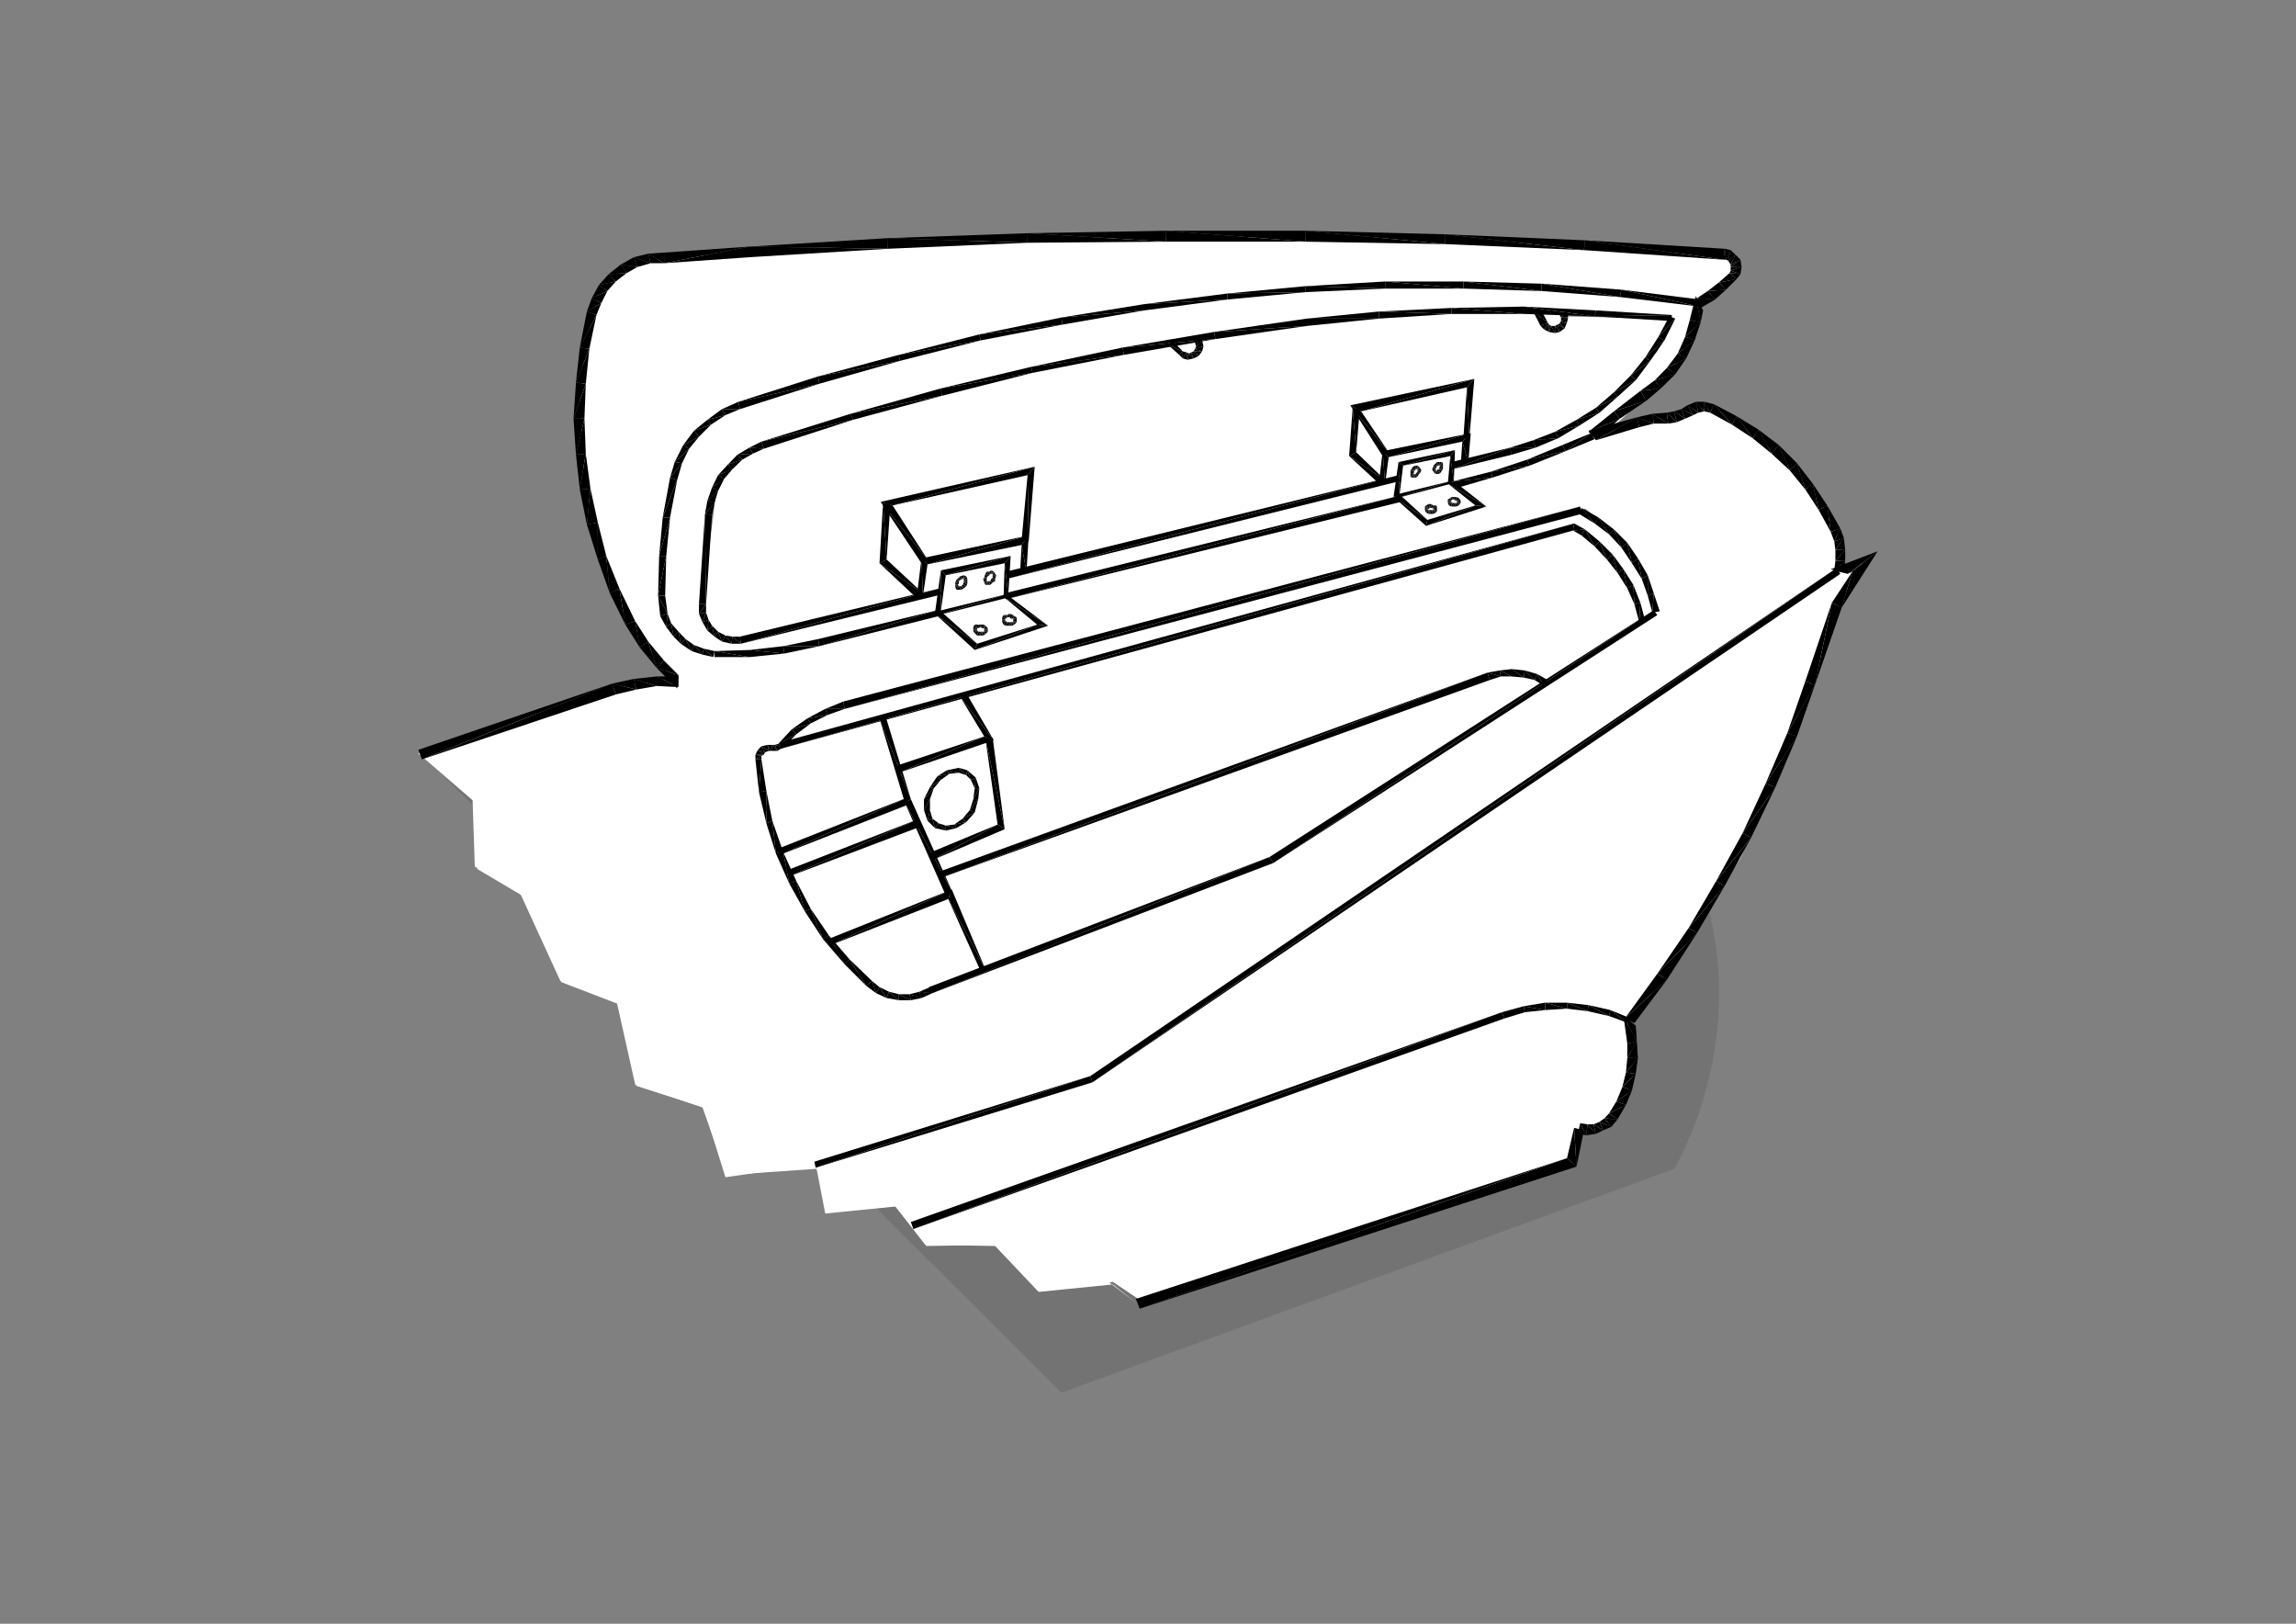 <?xml version="1.0" encoding="UTF-8"?>
<svg xmlns="http://www.w3.org/2000/svg" xmlns:xlink="http://www.w3.org/1999/xlink" version="1.1" id="Ebene_1" x="0px" y="0px" width="841.9px" height="595.3px" viewBox="0 0 841.9 595.3" style="enable-background:new 0 0 841.9 595.3;" xml:space="preserve">
<rect x="0" y="0" width="841.9" height="595.3" fill="#808080" stroke="none"/>
<style type="text/css">
	.st0{opacity:0.1;fill:#010101;enable-background:new    ;}
	.st1{fill:#FFFFFF;}
	.st2{fill-rule:evenodd;clip-rule:evenodd;}
</style>
<g id="tegning">
	<path class="st0" d="M153.4,275.3l235.8,235.3l224.7-82.1c0,0,42.4-69.3-8.8-140c-51.2-70.2-124.9-111.7-124.9-111.7L153.4,275.3z"></path>
	<polygon class="st1" points="636.8,95.6 617.4,93 571.1,89.5 507.9,87.3 442.6,86.8 381.7,87.3 320.7,89.5 265.1,93 238.2,95.2    227.6,100.1 219.2,108 214.3,127.9 212.6,146.4 213.9,174.7 218.7,195.4 228,223.2 240.8,241.8 246.6,248.4 239.9,249.7    223.2,252.8 153.4,276.2 173.3,293.4 174.1,317.7 190.5,327 205.5,359.7 226.2,367.6 232.9,397.6 257.6,406 266.4,430.8    299.5,428.5 303.5,444.4 328.2,442.2 339.3,456.4 364.9,456.8 380.8,473.6 408.1,470 418.7,477.1 577.2,425.9 580.3,414.9    587.8,414 594.5,406.9 598.9,394.1 597.1,374.2 608.1,361.4 621.4,341.1 638.2,314.6 648.8,291.7 656.7,267.8 666.4,245.8    673.5,222.4 684.1,206 674.8,208.2 675.3,199.4 669.5,187 656.7,171.6 643,158.8 629.8,150 622.7,149.5 615.2,151.7 608.1,152.6    580.3,185.7 590.9,194.1 597.1,201.6 601.5,209.6 604.6,216.2 607.7,223.7 465.1,316 336.6,365.9 326.9,365.4 319.4,361.4    308.4,351.7 295.1,333.6 285.8,313.8 279.2,291.2 279.2,276.7 280.1,274.5 285,274.5 291.6,267.8 301.3,262.5 309.7,259.4    580.3,187.5 608.1,153.5 585.6,159.2 577.7,154.8 562.7,163.2 552.5,166.7 532.2,171.6 533.1,165.8 513.2,169.4 512.3,175.6    369.3,210.9 368.8,205.6 346.8,210.4 345,216.2 274.8,233.4 268.2,234.7 259.8,229.4 257.1,223.7 260.7,181.3 266,172.5    273.5,166.7 286.3,161.4 343.7,144.2 400.2,130.5 429.8,125.7 434.6,131 439,129.2 439.5,124.3 461.1,120.4 498.2,116.8    529.1,114.6 552.5,113.8 564.4,113.8 567.5,120.4 572.8,120.4 573.7,115.1 587,115.5 612.6,116.8 607.7,128.8 597.1,139.8    578.6,156.1 587,160.6 606.4,142.9 614.8,133.2 620.9,119.5 623.2,110.7 632,104.9 636.8,100.9  "></polygon>
	<path class="st1" d="M345,216.2l-74.2,18.5l-7.5-1.8l-3.5-3.5l-2.6-5.7l5.3-42.4l3.5-7.1l5.7-6.2l4.9-3.1l44.6-14.6l41.1-10.2   l41.9-9.7l25.6-4.9l4,4.9l4.9-0.4l1.8-3.1l-0.9-3.5l33.1-4.9l34-3.5l34.4-1.8l23.4,0.9l2.2,6.2l4.4,0.9l2.6-2.2V116l19.4,0.4   c0,0,19,0.4,19.4,1.3c0,0.9-5.7,10.6-5.7,11c0,0.9-8.4,10.6-8.4,10.6l-10.2,9.7l-17.2,10.2l-23.8,7.9l-14.6,4.9l0.9-5.7l-19.9,4.4   l0.4,5.7l-144.4,35.3l-0.4-5.3l-23,5.3L345,216.2z"></path>
	<polygon class="st1" points="286.3,273.1 294.7,265.6 303.5,261.2 579,187 588.3,193.2 597.1,201.6 601.5,209.6 605.5,217.5    607.7,223.7 465.1,316 337.5,364.5 330.4,365.9 324.7,364.5 317.2,359.7 305.7,346.4 295.1,333.6 288.1,317.3 282.8,304.5    278.8,283.7 279.2,276.7 280.1,274.5  "></polygon>
	<path class="st1" d="M358.3,292.6c0,5.7-4,8.8-8.8,10.2s-11.5-0.9-8.8-10.2c1.3-5.3,3.1-8.8,7.5-9.3   C356,282.4,358.3,286.8,358.3,292.6z"></path>
	<polyline class="st1" points="154.3,276.7 174.1,293 175,318.6 191.4,328.3 205.9,360.1 226.7,368.1 233.3,398.1 258,406    266,431.6 299.1,426.8 302.6,444.9 329.6,442.2 339.7,456.8 364.9,456.4 381.2,473.6 408.1,470.9 417,478  "></polyline>
</g>
<g id="Ebene_2_00000070109699663426736320000005518560345717874339_">
	<polyline class="st2" points="153.4,274.9 154.7,278.4 224.5,250.6  "></polyline>
	<polyline class="st2" points="154.7,278.4 224.5,250.6 225.8,254.6  "></polyline>
	<polyline class="st2" points="248.8,248 248.8,251.9 240.8,248  "></polyline>
	<polyline class="st2" points="248.8,251.9 240.8,248 240.8,251.5  "></polyline>
	<polyline class="st2" points="240.8,248 240.8,251.5 232.4,248.9  "></polyline>
	<polyline class="st2" points="240.8,251.5 232.4,248.9 233.3,252.8  "></polyline>
	<polyline class="st2" points="232.4,248.9 233.3,252.8 224.5,250.6  "></polyline>
	<polyline class="st2" points="233.3,252.8 224.5,250.6 225.8,254.6  "></polyline>
	<polyline class="st2" points="248.3,252.4 248.8,247.5 240.8,244.9  "></polyline>
	<polyline class="st2" points="248.8,247.5 240.8,244.9 243.5,242.2  "></polyline>
	<polyline class="st2" points="229.3,229 232.9,227.7 234.6,237.4  "></polyline>
	<polyline class="st2" points="232.9,227.7 234.6,237.4 237.7,235.2  "></polyline>
	<polyline class="st2" points="234.6,237.4 237.7,235.2 240.8,244.9  "></polyline>
	<polyline class="st2" points="237.7,235.2 240.8,244.9 243.5,242.2  "></polyline>
	<polyline class="st2" points="215.2,114.2 218.7,115.5 212.6,127.4  "></polyline>
	<polyline class="st2" points="218.7,115.5 212.6,127.4 216.1,127.9  "></polyline>
	<polyline class="st2" points="212.6,127.4 216.1,127.9 211.2,140.2  "></polyline>
	<polyline class="st2" points="216.1,127.9 211.2,140.2 214.8,140.7  "></polyline>
	<polyline class="st2" points="211.2,140.2 214.8,140.7 210.3,153.5  "></polyline>
	<polyline class="st2" points="214.8,140.7 210.3,153.5 214.3,153.5  "></polyline>
	<polyline class="st2" points="210.3,153.5 214.3,153.5 211.2,166.7  "></polyline>
	<polyline class="st2" points="214.3,153.5 211.2,166.7 214.8,166.3  "></polyline>
	<polyline class="st2" points="211.2,166.7 214.8,166.3 212.6,179.5  "></polyline>
	<polyline class="st2" points="214.8,166.3 212.6,179.5 216.5,179.1  "></polyline>
	<polyline class="st2" points="212.6,179.5 216.5,179.1 215.2,192.3  "></polyline>
	<polyline class="st2" points="216.5,179.1 215.2,192.3 219.2,191.5  "></polyline>
	<polyline class="st2" points="215.2,192.3 219.2,191.5 219.2,205.1  "></polyline>
	<polyline class="st2" points="219.2,191.5 219.2,205.1 222.3,203.8  "></polyline>
	<polyline class="st2" points="219.2,205.1 222.3,203.8 223.6,217.5  "></polyline>
	<polyline class="st2" points="222.3,203.8 223.6,217.5 227.1,215.7  "></polyline>
	<polyline class="st2" points="223.6,217.5 227.1,215.7 229.3,229  "></polyline>
	<polyline class="st2" points="227.1,215.7 229.3,229 232.9,227.7  "></polyline>
	<polyline class="st2" points="243.5,92.6 243.5,96.5 237.7,93  "></polyline>
	<polyline class="st2" points="243.5,96.5 237.7,93 238.6,96.5  "></polyline>
	<polyline class="st2" points="237.7,93 238.6,96.5 232.4,94.3  "></polyline>
	<polyline class="st2" points="238.6,96.5 232.4,94.3 233.7,97.9  "></polyline>
	<polyline class="st2" points="232.4,94.3 233.7,97.9 227.6,97  "></polyline>
	<polyline class="st2" points="233.7,97.9 227.6,97 229.8,100.1  "></polyline>
	<polyline class="st2" points="227.6,97 229.8,100.1 223.2,100.5  "></polyline>
	<polyline class="st2" points="229.8,100.1 223.2,100.5 225.8,103.2  "></polyline>
	<polyline class="st2" points="223.2,100.5 225.8,103.2 219.6,104.5  "></polyline>
	<polyline class="st2" points="225.8,103.2 219.6,104.5 222.7,106.7  "></polyline>
	<polyline class="st2" points="219.6,104.5 222.7,106.7 217,109.3  "></polyline>
	<polyline class="st2" points="222.7,106.7 217,109.3 220.5,111.1  "></polyline>
	<polyline class="st2" points="217,109.3 220.5,111.1 215.2,114.2  "></polyline>
	<polyline class="st2" points="220.5,111.1 215.2,114.2 218.7,115.5  "></polyline>
	<polyline class="st2" points="243.5,92.6 243.5,96.5 274.8,90.4  "></polyline>
	<polyline class="st2" points="243.5,96.5 274.8,90.4 274.8,94.3  "></polyline>
	<polyline class="st2" points="632.4,91.2 632,95.2 581.2,88.1  "></polyline>
	<polyline class="st2" points="632,95.2 581.2,88.1 580.8,91.7  "></polyline>
	<polyline class="st2" points="581.2,88.1 580.8,91.7 530,85.9  "></polyline>
	<polyline class="st2" points="580.8,91.7 530,85.9 530,89.5  "></polyline>
	<polyline class="st2" points="530,85.9 530,89.5 478.8,84.6  "></polyline>
	<polyline class="st2" points="530,89.5 478.8,84.6 478.8,88.6  "></polyline>
	<polyline class="st2" points="478.8,84.6 478.8,88.6 427.6,84.6  "></polyline>
	<polyline class="st2" points="478.8,88.6 427.6,84.6 427.6,88.6  "></polyline>
	<polyline class="st2" points="427.6,84.6 427.6,88.6 376.8,85.5  "></polyline>
	<polyline class="st2" points="427.6,88.6 376.8,85.5 376.8,89  "></polyline>
	<polyline class="st2" points="376.8,85.5 376.8,89 325.6,87.3  "></polyline>
	<polyline class="st2" points="376.8,89 325.6,87.3 325.6,91.2  "></polyline>
	<polyline class="st2" points="325.6,87.3 325.6,91.2 274.8,90.4  "></polyline>
	<polyline class="st2" points="325.6,91.2 274.8,90.4 274.8,94.3  "></polyline>
	<polyline class="st2" points="636.8,102.3 634.2,100.1 638.2,100.5  "></polyline>
	<polyline class="st2" points="634.2,100.1 638.2,100.5 634.6,99.2  "></polyline>
	<polyline class="st2" points="638.2,100.5 634.6,99.2 638.6,97.9  "></polyline>
	<polyline class="st2" points="634.6,99.2 638.6,97.9 634.6,97.9  "></polyline>
	<polyline class="st2" points="638.6,97.9 634.6,97.9 638.2,95.2  "></polyline>
	<polyline class="st2" points="634.6,97.9 638.2,95.2 634.6,97  "></polyline>
	<polyline class="st2" points="638.2,95.2 634.6,97 636.4,93.4  "></polyline>
	<polyline class="st2" points="634.6,97 636.4,93.4 633.7,95.6  "></polyline>
	<polyline class="st2" points="636.4,93.4 633.7,95.6 634.6,91.7  "></polyline>
	<polyline class="st2" points="633.7,95.6 634.6,91.7 632.9,95.2  "></polyline>
	<polyline class="st2" points="634.6,91.7 632.9,95.2 632.4,91.2  "></polyline>
	<polyline class="st2" points="632.9,95.2 632.4,91.2 632,95.2  "></polyline>
	<polyline class="st2" points="623.6,112.9 622.3,109.3 628.9,109.8  "></polyline>
	<polyline class="st2" points="622.3,109.3 628.9,109.8 626.2,106.7  "></polyline>
	<polyline class="st2" points="628.9,109.8 626.2,106.7 632.9,106.2  "></polyline>
	<polyline class="st2" points="626.2,106.7 632.9,106.2 630.2,103.6  "></polyline>
	<polyline class="st2" points="632.9,106.2 630.2,103.6 636.8,102.3  "></polyline>
	<polyline class="st2" points="630.2,103.6 636.8,102.3 634.2,100.1  "></polyline>
	<polyline class="st2" points="624.5,113.8 621.8,108.5 623.6,118.2  "></polyline>
	<polyline class="st2" points="621.8,108.5 623.6,118.2 619.6,117.3  "></polyline>
	<polyline class="st2" points="603.7,146.9 601.5,143.3 609,142.4  "></polyline>
	<polyline class="st2" points="601.5,143.3 609,142.4 606.8,139.4  "></polyline>
	<polyline class="st2" points="609,142.4 606.8,139.4 614.3,137.2  "></polyline>
	<polyline class="st2" points="606.8,139.4 614.3,137.2 611.2,134.9  "></polyline>
	<polyline class="st2" points="614.3,137.2 611.2,134.9 618.3,131.4  "></polyline>
	<polyline class="st2" points="611.2,134.9 618.3,131.4 615.2,129.6  "></polyline>
	<polyline class="st2" points="618.3,131.4 615.2,129.6 621.4,124.8  "></polyline>
	<polyline class="st2" points="615.2,129.6 621.4,124.8 617.9,123.5  "></polyline>
	<polyline class="st2" points="621.4,124.8 617.9,123.5 623.6,118.2  "></polyline>
	<polyline class="st2" points="617.9,123.5 623.6,118.2 619.6,117.3  "></polyline>
	<polyline class="st2" points="601.5,143.3 603.7,146.9 591.8,150.8  "></polyline>
	<polyline class="st2" points="603.7,146.9 591.8,150.8 594,153.5  "></polyline>
	<polyline class="st2" points="591.8,150.8 594,153.5 582.5,158.3  "></polyline>
	<polyline class="st2" points="594,153.5 582.5,158.3 585.2,161  "></polyline>
	<polyline class="st2" points="582.5,157.9 585.2,161.4 600.2,153  "></polyline>
	<polyline class="st2" points="585.2,161.4 600.2,153 601.1,156.6  "></polyline>
	<polyline class="st2" points="611.2,151.3 611.7,155.3 605.9,151.7  "></polyline>
	<polyline class="st2" points="611.7,155.3 605.9,151.7 606.4,155.3  "></polyline>
	<polyline class="st2" points="605.9,151.7 606.4,155.3 600.2,153  "></polyline>
	<polyline class="st2" points="606.4,155.3 600.2,153 601.1,156.6  "></polyline>
	<polyline class="st2" points="611.7,155.3 611.2,151.3 614.8,154.8  "></polyline>
	<polyline class="st2" points="611.2,151.3 614.8,154.8 613.9,150.8  "></polyline>
	<polyline class="st2" points="614.8,154.8 613.9,150.8 617.9,153.5  "></polyline>
	<polyline class="st2" points="613.9,150.8 617.9,153.5 616.5,150  "></polyline>
	<polyline class="st2" points="617.9,153.5 616.5,150 620.9,152.2  "></polyline>
	<polyline class="st2" points="616.5,150 620.9,152.2 618.7,148.6  "></polyline>
	<polyline class="st2" points="628.5,148.2 627.1,151.3 624.9,147.3  "></polyline>
	<polyline class="st2" points="627.1,151.3 624.9,147.3 624.9,150.8  "></polyline>
	<polyline class="st2" points="624.9,147.3 624.9,150.8 621.8,147.3  "></polyline>
	<polyline class="st2" points="624.9,150.8 621.8,147.3 622.7,151.3  "></polyline>
	<polyline class="st2" points="621.8,147.3 622.7,151.3 618.7,148.6  "></polyline>
	<polyline class="st2" points="622.7,151.3 618.7,148.6 620.9,152.2  "></polyline>
	<polyline class="st2" points="674.8,193.7 671.3,195 670,185.3  "></polyline>
	<polyline class="st2" points="671.3,195 670,185.3 666.9,187  "></polyline>
	<polyline class="st2" points="670,185.3 666.9,187 664.7,177.3  "></polyline>
	<polyline class="st2" points="666.9,187 664.7,177.3 662,179.5  "></polyline>
	<polyline class="st2" points="664.7,177.3 662,179.5 658.9,169.8  "></polyline>
	<polyline class="st2" points="662,179.5 658.9,169.8 656.3,172.5  "></polyline>
	<polyline class="st2" points="658.9,169.8 656.3,172.5 652.3,163.2  "></polyline>
	<polyline class="st2" points="656.3,172.5 652.3,163.2 649.6,166.3  "></polyline>
	<polyline class="st2" points="652.3,163.2 649.6,166.3 644.8,157.5  "></polyline>
	<polyline class="st2" points="649.6,166.3 644.8,157.5 642.6,160.6  "></polyline>
	<polyline class="st2" points="644.8,157.5 642.6,160.6 636.8,152.6  "></polyline>
	<polyline class="st2" points="642.6,160.6 636.8,152.6 635.1,155.7  "></polyline>
	<polyline class="st2" points="636.8,152.6 635.1,155.7 628.5,148.2  "></polyline>
	<polyline class="st2" points="635.1,155.7 628.5,148.2 627.1,151.3  "></polyline>
	<polyline class="st2" points="676.1,210 672.6,209.1 676.6,205.6  "></polyline>
	<polyline class="st2" points="672.6,209.1 676.6,205.6 673,205.6  "></polyline>
	<polyline class="st2" points="676.6,205.6 673,205.6 676.6,201.6  "></polyline>
	<polyline class="st2" points="673,205.6 676.6,201.6 673,201.6  "></polyline>
	<polyline class="st2" points="676.6,201.6 673,201.6 676.1,197.2  "></polyline>
	<polyline class="st2" points="673,201.6 676.1,197.2 672.6,198.5  "></polyline>
	<polyline class="st2" points="676.1,197.2 672.6,198.5 674.8,193.7  "></polyline>
	<polyline class="st2" points="672.6,198.5 674.8,193.7 671.3,195  "></polyline>
	<polyline class="st2" points="671.3,208.7 677.5,210.4 688.5,202.1  "></polyline>
	<polyline class="st2" points="677.5,210.4 688.5,202.1 679.2,209.6  "></polyline>
	<polyline class="st2" points="688.5,202.1 679.2,209.6 675.3,222.8  "></polyline>
	<polyline class="st2" points="679.2,209.6 675.3,222.8 671.7,221  "></polyline>
	<polyline class="st2" points="675.3,222.8 671.7,221 665.5,251.1  "></polyline>
	<polyline class="st2" points="671.7,221 665.5,251.1 662,249.7  "></polyline>
	<polyline class="st2" points="599.3,375.1 595.8,373.4 611.2,359.2  "></polyline>
	<polyline class="st2" points="595.8,373.4 611.2,359.2 607.7,357  "></polyline>
	<polyline class="st2" points="611.2,359.2 607.7,357 622.3,342  "></polyline>
	<polyline class="st2" points="607.7,357 622.3,342 619.2,340.2  "></polyline>
	<polyline class="st2" points="622.3,342 619.2,340.2 632.4,324.8  "></polyline>
	<polyline class="st2" points="619.2,340.2 632.4,324.8 629.3,323  "></polyline>
	<polyline class="st2" points="632.4,324.8 629.3,323 642.1,307.1  "></polyline>
	<polyline class="st2" points="629.3,323 642.1,307.1 639,305.4  "></polyline>
	<polyline class="st2" points="642.1,307.1 639,305.4 651,288.6  "></polyline>
	<polyline class="st2" points="639,305.4 651,288.6 647.4,287.3  "></polyline>
	<polyline class="st2" points="651,288.6 647.4,287.3 658.9,270  "></polyline>
	<polyline class="st2" points="647.4,287.3 658.9,270 655.4,268.7  "></polyline>
	<polyline class="st2" points="658.9,270 655.4,268.7 665.5,251.1  "></polyline>
	<polyline class="st2" points="655.4,268.7 665.5,251.1 662,249.7  "></polyline>
	<polyline class="st2" points="599.8,376 595.3,372.5 600.2,381.7  "></polyline>
	<polyline class="st2" points="595.3,372.5 600.2,381.7 596.7,382.6  "></polyline>
	<polyline class="st2" points="593.1,410.4 590,408.2 596.2,405.1  "></polyline>
	<polyline class="st2" points="590,408.2 596.2,405.1 592.7,403.8  "></polyline>
	<polyline class="st2" points="596.2,405.1 592.7,403.8 598.4,399.8  "></polyline>
	<polyline class="st2" points="592.7,403.8 598.4,399.8 594.9,398.5  "></polyline>
	<polyline class="st2" points="598.4,399.8 594.9,398.5 599.8,393.7  "></polyline>
	<polyline class="st2" points="594.9,398.5 599.8,393.7 596.2,393.2  "></polyline>
	<polyline class="st2" points="599.8,393.7 596.2,393.2 600.6,387.9  "></polyline>
	<polyline class="st2" points="596.2,393.2 600.6,387.9 596.7,387.9  "></polyline>
	<polyline class="st2" points="600.6,387.9 596.7,387.9 600.2,381.7  "></polyline>
	<polyline class="st2" points="596.7,387.9 600.2,381.7 596.7,382.6  "></polyline>
	<polyline class="st2" points="578.6,415.7 579.4,411.8 581.7,416.2  "></polyline>
	<polyline class="st2" points="579.4,411.8 581.7,416.2 582.1,412.2  "></polyline>
	<polyline class="st2" points="581.7,416.2 582.1,412.2 585.2,415.7  "></polyline>
	<polyline class="st2" points="582.1,412.2 585.2,415.7 584.3,412.2  "></polyline>
	<polyline class="st2" points="585.2,415.7 584.3,412.2 587.8,414.4  "></polyline>
	<polyline class="st2" points="584.3,412.2 587.8,414.4 586.5,411.3  "></polyline>
	<polyline class="st2" points="587.8,414.4 586.5,411.3 590.9,413.1  "></polyline>
	<polyline class="st2" points="586.5,411.3 590.9,413.1 588.3,410  "></polyline>
	<polyline class="st2" points="590.9,413.1 588.3,410 593.1,410.4  "></polyline>
	<polyline class="st2" points="588.3,410 593.1,410.4 590,408.2  "></polyline>
	<polyline class="st2" points="580.8,414.4 577.2,413.5 578.1,427.7  "></polyline>
	<polyline class="st2" points="577.2,413.5 578.1,427.7 574.6,424.6  "></polyline>
	<polyline class="st2" points="578.1,427.7 574.6,424.6 417.9,479.8  "></polyline>
	<polyline class="st2" points="574.6,424.6 417.9,479.8 416.5,476.2  "></polyline>
	<polyline class="st2" points="334,448 334.9,450.6 550.7,371.1  "></polyline>
	<polyline class="st2" points="334.9,450.6 550.7,371.1 551.6,373.4  "></polyline>
	<polyline class="st2" points="598,373.4 597.1,375.1 590.5,370.3  "></polyline>
	<polyline class="st2" points="597.1,375.1 590.5,370.3 590,372.5  "></polyline>
	<polyline class="st2" points="590.5,370.3 590,372.5 582.5,368.5  "></polyline>
	<polyline class="st2" points="590,372.5 582.5,368.5 582.1,370.7  "></polyline>
	<polyline class="st2" points="582.5,368.5 582.1,370.7 574.6,367.6  "></polyline>
	<polyline class="st2" points="582.1,370.7 574.6,367.6 574.6,369.8  "></polyline>
	<polyline class="st2" points="574.6,367.6 574.6,369.8 566.6,367.6  "></polyline>
	<polyline class="st2" points="574.6,369.8 566.6,367.6 566.6,370.3  "></polyline>
	<polyline class="st2" points="566.6,367.6 566.6,370.3 558.7,368.9  "></polyline>
	<polyline class="st2" points="566.6,370.3 558.7,368.9 559.1,371.1  "></polyline>
	<polyline class="st2" points="558.7,368.9 559.1,371.1 550.7,371.1  "></polyline>
	<polyline class="st2" points="559.1,371.1 550.7,371.1 551.6,373.4  "></polyline>
	<polyline class="st2" points="674.8,210.4 673.5,208.2 400.6,396.8  "></polyline>
	<polyline class="st2" points="673.5,208.2 400.6,396.8 399.8,394.5  "></polyline>
	<polyline class="st2" points="400.6,396.8 399.8,394.5 299.1,428.1  "></polyline>
	<polyline class="st2" points="399.8,394.5 299.1,428.1 298.6,425.9  "></polyline>
	<polyline class="st2" points="584.7,161 583.4,158.8 574.1,165.4  "></polyline>
	<polyline class="st2" points="583.4,158.8 574.1,165.4 572.8,163.2  "></polyline>
	<polyline class="st2" points="533.5,179.1 533.1,176.4 547.2,175.1  "></polyline>
	<polyline class="st2" points="533.1,176.4 547.2,175.1 546.8,172.9  "></polyline>
	<polyline class="st2" points="547.2,175.1 546.8,172.9 560.9,170.7  "></polyline>
	<polyline class="st2" points="546.8,172.9 560.9,170.7 560,168.5  "></polyline>
	<polyline class="st2" points="560.9,170.7 560,168.5 574.1,165.4  "></polyline>
	<polyline class="st2" points="560,168.5 574.1,165.4 572.8,163.2  "></polyline>
	<polyline class="st2" points="513.7,184 513.2,181.7 368.8,219.7  "></polyline>
	<polyline class="st2" points="513.2,181.7 368.8,219.7 368.4,217.5  "></polyline>
	<polyline class="st2" points="344.1,225.9 343.7,223.7 300.4,236.9  "></polyline>
	<polyline class="st2" points="343.7,223.7 300.4,236.9 300,234.3  "></polyline>
	<polyline class="st2" points="262,240.9 262,238.7 274.8,240.9  "></polyline>
	<polyline class="st2" points="262,238.7 274.8,240.9 274.8,238.3  "></polyline>
	<polyline class="st2" points="274.8,240.9 274.8,238.3 287.6,239.6  "></polyline>
	<polyline class="st2" points="274.8,238.3 287.6,239.6 287.2,236.9  "></polyline>
	<polyline class="st2" points="287.6,239.6 287.2,236.9 300.4,236.9  "></polyline>
	<polyline class="st2" points="287.2,236.9 300.4,236.9 300,234.3  "></polyline>
	<polyline class="st2" points="242.1,225.9 244.8,225 244.3,229.9  "></polyline>
	<polyline class="st2" points="244.8,225 244.3,229.9 246.1,228.5  "></polyline>
	<polyline class="st2" points="244.3,229.9 246.1,228.5 247,233.4  "></polyline>
	<polyline class="st2" points="246.1,228.5 247,233.4 248.8,231.6  "></polyline>
	<polyline class="st2" points="247,233.4 248.8,231.6 249.6,236  "></polyline>
	<polyline class="st2" points="248.8,231.6 249.6,236 251.4,234.3  "></polyline>
	<polyline class="st2" points="249.6,236 251.4,234.3 253.6,238.7  "></polyline>
	<polyline class="st2" points="251.4,234.3 253.6,238.7 254.5,236.5  "></polyline>
	<polyline class="st2" points="253.6,238.7 254.5,236.5 257.6,240  "></polyline>
	<polyline class="st2" points="254.5,236.5 257.6,240 258,237.8  "></polyline>
	<polyline class="st2" points="257.6,240 258,237.8 261.6,240.9  "></polyline>
	<polyline class="st2" points="258,237.8 261.6,240.9 262,238.7  "></polyline>
	<polyline class="st2" points="242.1,225.9 244.8,225 241.3,218.4  "></polyline>
	<polyline class="st2" points="244.8,225 241.3,218.4 243.9,218.4  "></polyline>
	<polyline class="st2" points="245.7,175.1 248.3,176 243,189.7  "></polyline>
	<polyline class="st2" points="248.3,176 243,189.7 245.7,189.7  "></polyline>
	<polyline class="st2" points="243,189.7 245.7,189.7 241.7,203.8  "></polyline>
	<polyline class="st2" points="245.7,189.7 241.7,203.8 244.3,203.8  "></polyline>
	<polyline class="st2" points="241.7,203.8 244.3,203.8 241.3,218.4  "></polyline>
	<polyline class="st2" points="244.3,203.8 241.3,218.4 243.9,218.4  "></polyline>
	<polyline class="st2" points="270.8,147.3 271.3,150 264.7,150  "></polyline>
	<polyline class="st2" points="271.3,150 264.7,150 266,152.2  "></polyline>
	<polyline class="st2" points="264.7,150 266,152.2 259.4,153.9  "></polyline>
	<polyline class="st2" points="266,152.2 259.4,153.9 260.7,155.7  "></polyline>
	<polyline class="st2" points="259.4,153.9 260.7,155.7 254.5,157.9  "></polyline>
	<polyline class="st2" points="260.7,155.7 254.5,157.9 256.3,160.1  "></polyline>
	<polyline class="st2" points="254.5,157.9 256.3,160.1 250.5,163.2  "></polyline>
	<polyline class="st2" points="256.3,160.1 250.5,163.2 252.7,164.5  "></polyline>
	<polyline class="st2" points="250.5,163.2 252.7,164.5 247.4,169.4  "></polyline>
	<polyline class="st2" points="252.7,164.5 247.4,169.4 250.1,169.8  "></polyline>
	<polyline class="st2" points="247.4,169.4 250.1,169.8 245.7,175.1  "></polyline>
	<polyline class="st2" points="250.1,169.8 245.7,175.1 248.3,176  "></polyline>
	<polyline class="st2" points="450.1,107.6 450.1,109.8 419.6,111.5  "></polyline>
	<polyline class="st2" points="450.1,109.8 419.6,111.5 419.6,113.8  "></polyline>
	<polyline class="st2" points="419.6,111.5 419.6,113.8 389.2,116.4  "></polyline>
	<polyline class="st2" points="419.6,113.8 389.2,116.4 389.6,119  "></polyline>
	<polyline class="st2" points="389.2,116.4 389.6,119 359.1,122.6  "></polyline>
	<polyline class="st2" points="389.6,119 359.1,122.6 359.6,124.8  "></polyline>
	<polyline class="st2" points="359.1,122.6 359.6,124.8 329.6,130.1  "></polyline>
	<polyline class="st2" points="359.6,124.8 329.6,130.1 330,132.3  "></polyline>
	<polyline class="st2" points="329.6,130.1 330,132.3 300,138  "></polyline>
	<polyline class="st2" points="330,132.3 300,138 300.4,140.7  "></polyline>
	<polyline class="st2" points="300,138 300.4,140.7 270.8,147.3  "></polyline>
	<polyline class="st2" points="300.4,140.7 270.8,147.3 271.3,150  "></polyline>
	<polyline class="st2" points="623.2,109.8 623.2,112.4 594.5,106.2  "></polyline>
	<polyline class="st2" points="623.2,112.4 594.5,106.2 594,108.9  "></polyline>
	<polyline class="st2" points="594.5,106.2 594,108.9 565.3,104  "></polyline>
	<polyline class="st2" points="594,108.9 565.3,104 565.3,106.7  "></polyline>
	<polyline class="st2" points="565.3,104 565.3,106.7 536.6,103.2  "></polyline>
	<polyline class="st2" points="565.3,106.7 536.6,103.2 536.6,105.8  "></polyline>
	<polyline class="st2" points="536.6,103.2 536.6,105.8 507.9,103.2  "></polyline>
	<polyline class="st2" points="536.6,105.8 507.9,103.2 507.9,105.8  "></polyline>
	<polyline class="st2" points="507.9,103.2 507.9,105.8 478.8,104.9  "></polyline>
	<polyline class="st2" points="507.9,105.8 478.8,104.9 478.8,107.1  "></polyline>
	<polyline class="st2" points="478.8,104.9 478.8,107.1 450.1,107.6  "></polyline>
	<polyline class="st2" points="478.8,107.1 450.1,107.6 450.1,109.8  "></polyline>
	<polyline class="st2" points="613,117.7 613,115.5 584.7,116  "></polyline>
	<polyline class="st2" points="613,115.5 584.7,116 585.2,113.8  "></polyline>
	<polyline class="st2" points="585.2,113.8 584.7,116 558.7,112.4  "></polyline>
	<polyline class="st2" points="584.7,116 558.7,112.4 558.7,115.1  "></polyline>
	<polyline class="st2" points="558.7,112.4 558.7,115.1 532.2,112.9  "></polyline>
	<polyline class="st2" points="558.7,115.1 532.2,112.9 532.2,115.1  "></polyline>
	<polyline class="st2" points="532.2,112.9 532.2,115.1 505.7,114.2  "></polyline>
	<polyline class="st2" points="532.2,115.1 505.7,114.2 505.7,116.8  "></polyline>
	<polyline class="st2" points="505.7,114.2 505.7,116.8 479.2,116.8  "></polyline>
	<polyline class="st2" points="505.7,116.8 479.2,116.8 479.2,119.5  "></polyline>
	<polyline class="st2" points="479.2,116.8 479.2,119.5 445.2,121.7  "></polyline>
	<polyline class="st2" points="479.2,119.5 445.2,121.7 445.7,124.3  "></polyline>
	<polyline class="st2" points="445.2,121.7 445.7,124.3 411.7,127.4  "></polyline>
	<polyline class="st2" points="445.7,124.3 411.7,127.4 412.1,130.1  "></polyline>
	<polyline class="st2" points="411.7,127.4 412.1,130.1 378.1,134.5  "></polyline>
	<polyline class="st2" points="412.1,130.1 378.1,134.5 378.6,136.7  "></polyline>
	<polyline class="st2" points="378.1,134.5 378.6,136.7 345,142.4  "></polyline>
	<polyline class="st2" points="378.6,136.7 345,142.4 345.4,145.1  "></polyline>
	<polyline class="st2" points="345,142.4 345.4,145.1 311.9,151.7  "></polyline>
	<polyline class="st2" points="345.4,145.1 311.9,151.7 312.8,153.9  "></polyline>
	<polyline class="st2" points="311.9,151.7 312.8,153.9 279.2,161.9  "></polyline>
	<polyline class="st2" points="312.8,153.9 279.2,161.9 280.1,164.5  "></polyline>
	<polyline class="st2" points="279.2,161.9 280.1,164.5 274.8,164.1  "></polyline>
	<polyline class="st2" points="280.1,164.5 274.8,164.1 276.1,166.3  "></polyline>
	<polyline class="st2" points="274.8,164.1 276.1,166.3 270.4,166.7  "></polyline>
	<polyline class="st2" points="276.1,166.3 270.4,166.7 272.2,168.5  "></polyline>
	<polyline class="st2" points="270.4,166.7 272.2,168.5 266.9,170.3  "></polyline>
	<polyline class="st2" points="272.2,168.5 266.9,170.3 268.6,172  "></polyline>
	<polyline class="st2" points="266.9,170.3 268.6,172 263.3,174.2  "></polyline>
	<polyline class="st2" points="268.6,172 263.3,174.2 265.5,175.6  "></polyline>
	<polyline class="st2" points="263.3,174.2 265.5,175.6 261.1,178.7  "></polyline>
	<polyline class="st2" points="265.5,175.6 261.1,178.7 263.3,180  "></polyline>
	<polyline class="st2" points="261.1,178.7 263.3,180 259.4,183.5  "></polyline>
	<polyline class="st2" points="263.3,180 259.4,183.5 262,184.4  "></polyline>
	<polyline class="st2" points="259.4,183.5 262,184.4 258.5,188.4  "></polyline>
	<polyline class="st2" points="262,184.4 258.5,188.4 261.1,188.8  "></polyline>
	<polyline class="st2" points="261.1,188.8 258.5,188.4 258.9,221.5  "></polyline>
	<polyline class="st2" points="258.5,188.4 258.9,221.5 256.3,221.5  "></polyline>
	<polyline class="st2" points="256.3,221.5 258.9,221.5 256.3,225  "></polyline>
	<polyline class="st2" points="258.9,221.5 256.3,225 258.9,224.6  "></polyline>
	<polyline class="st2" points="256.3,225 258.9,224.6 257.6,228.1  "></polyline>
	<polyline class="st2" points="258.9,224.6 257.6,228.1 259.8,227.2  "></polyline>
	<polyline class="st2" points="257.6,228.1 259.8,227.2 259.4,231.2  "></polyline>
	<polyline class="st2" points="259.8,227.2 259.4,231.2 261.1,229.4  "></polyline>
	<polyline class="st2" points="259.4,231.2 261.1,229.4 262,233.4  "></polyline>
	<polyline class="st2" points="261.1,229.4 262,233.4 263.3,231.6  "></polyline>
	<polyline class="st2" points="262,233.4 263.3,231.6 264.7,235.2  "></polyline>
	<polyline class="st2" points="263.3,231.6 264.7,235.2 266,233  "></polyline>
	<polyline class="st2" points="264.7,235.2 266,233 268.2,236  "></polyline>
	<polyline class="st2" points="266,233 268.2,236 268.6,233.4  "></polyline>
	<polyline class="st2" points="268.2,236 268.6,233.4 271.7,236  "></polyline>
	<polyline class="st2" points="268.6,233.4 271.7,236 271.3,233.4  "></polyline>
	<polyline class="st2" points="271.3,233.4 271.7,236 344.6,215.7  "></polyline>
	<polyline class="st2" points="271.7,236 344.6,215.7 345.4,217.9  "></polyline>
	<polyline class="st2" points="368.8,209.6 369.3,212.2 512.8,174.2  "></polyline>
	<polyline class="st2" points="369.3,212.2 512.8,174.2 513.2,176.4  "></polyline>
	<polyline class="st2" points="532.2,169.4 532.6,172 553.8,164.1  "></polyline>
	<polyline class="st2" points="532.6,172 553.8,164.1 554.3,166.7  "></polyline>
	<polyline class="st2" points="554.3,166.7 553.8,164.1 563.1,164.1  "></polyline>
	<polyline class="st2" points="553.8,164.1 563.1,164.1 562.2,161.4  "></polyline>
	<polyline class="st2" points="563.1,164.1 562.2,161.4 571.5,160.6  "></polyline>
	<polyline class="st2" points="562.2,161.4 571.5,160.6 570.2,158.3  "></polyline>
	<polyline class="st2" points="571.5,160.6 570.2,158.3 579,156.1  "></polyline>
	<polyline class="st2" points="570.2,158.3 579,156.1 578.1,153.9  "></polyline>
	<polyline class="st2" points="579,156.1 578.1,153.9 586.5,151.3  "></polyline>
	<polyline class="st2" points="578.1,153.9 586.5,151.3 585.2,149.5  "></polyline>
	<polyline class="st2" points="586.5,151.3 585.2,149.5 593.1,145.5  "></polyline>
	<polyline class="st2" points="585.2,149.5 593.1,145.5 591.8,143.8  "></polyline>
	<polyline class="st2" points="593.1,145.5 591.8,143.8 599.8,139.4  "></polyline>
	<polyline class="st2" points="591.8,143.8 599.8,139.4 598,137.6  "></polyline>
	<polyline class="st2" points="599.8,139.4 598,137.6 605.1,132.3  "></polyline>
	<polyline class="st2" points="598,137.6 605.1,132.3 603.3,131  "></polyline>
	<polyline class="st2" points="605.1,132.3 603.3,131 610.3,124.8  "></polyline>
	<polyline class="st2" points="603.3,131 610.3,124.8 608.1,123.5  "></polyline>
	<polyline class="st2" points="610.3,124.8 608.1,123.5 614.3,116.8  "></polyline>
	<polyline class="st2" points="608.1,123.5 614.3,116.8 612.1,116  "></polyline>
	<polyline class="st2" points="336.2,218.4 338.4,218.8 337.9,204.7  "></polyline>
	<polyline class="st2" points="338.4,218.8 337.9,204.7 340.1,206.9  "></polyline>
	<polyline class="st2" points="337.9,204.7 340.1,206.9 377.2,196.3  "></polyline>
	<polyline class="st2" points="340.1,206.9 377.2,196.3 374.6,199.8  "></polyline>
	<polyline class="st2" points="377.2,196.3 374.6,199.8 376.4,209.6  "></polyline>
	<polyline class="st2" points="374.6,199.8 376.4,209.6 374.1,209.1  "></polyline>
	<polyline class="st2" points="374.6,198.1 377.2,198.5 376.8,174.2  "></polyline>
	<polyline class="st2" points="377.2,198.5 376.8,174.2 379.4,171.1  "></polyline>
	<polyline class="st2" points="376.8,174.2 379.4,171.1 327.3,185.3  "></polyline>
	<polyline class="st2" points="379.4,171.1 327.3,185.3 322.9,184  "></polyline>
	<polyline class="st2" points="327.3,185.3 322.9,184 340.1,205.1  "></polyline>
	<polyline class="st2" points="322.9,184 340.1,205.1 337.9,206.5  "></polyline>
	<polyline class="st2" points="326.5,184.8 323.8,184.4 325.1,205.1  "></polyline>
	<polyline class="st2" points="323.8,184.4 325.1,205.1 322.5,206.5  "></polyline>
	<polyline class="st2" points="325.1,205.1 322.5,206.5 338.4,217.5  "></polyline>
	<polyline class="st2" points="322.5,206.5 338.4,217.5 336.6,219.7  "></polyline>
	<polyline class="st2" points="505.7,176.4 507.9,177.3 507,165.4  "></polyline>
	<polyline class="st2" points="507.9,177.3 507,165.4 509.2,167.6  "></polyline>
	<polyline class="st2" points="507,165.4 509.2,167.6 539.3,158.8  "></polyline>
	<polyline class="st2" points="509.2,167.6 539.3,158.8 536.2,161.9  "></polyline>
	<polyline class="st2" points="539.3,158.8 536.2,161.9 538.4,169.4  "></polyline>
	<polyline class="st2" points="536.2,161.9 538.4,169.4 535.7,169.4  "></polyline>
	<polyline class="st2" points="536.6,160.6 538.8,160.6 537.9,142  "></polyline>
	<polyline class="st2" points="538.8,160.6 537.9,142 540.6,138.9  "></polyline>
	<polyline class="st2" points="537.9,142 540.6,138.9 499.1,150.8  "></polyline>
	<polyline class="st2" points="540.6,138.9 499.1,150.8 495.1,148.6  "></polyline>
	<polyline class="st2" points="499.1,150.8 495.1,148.6 509.2,165.8  "></polyline>
	<polyline class="st2" points="495.1,148.6 509.2,165.8 507,167.2  "></polyline>
	<polyline class="st2" points="498.6,150 496,149.5 497.3,165.8  "></polyline>
	<polyline class="st2" points="496,149.5 497.3,165.8 494.7,167.2  "></polyline>
	<polyline class="st2" points="497.3,165.8 494.7,167.2 507.9,176  "></polyline>
	<polyline class="st2" points="494.7,167.2 507.9,176 506.2,177.8  "></polyline>
	<polyline class="st2" points="345,224.1 342.8,225 358.3,236  "></polyline>
	<polyline class="st2" points="342.8,225 358.3,236 357.4,238.3  "></polyline>
	<polyline class="st2" points="358.3,236 357.4,238.3 380.3,229  "></polyline>
	<polyline class="st2" points="357.4,238.3 380.3,229 384.3,229.4  "></polyline>
	<polyline class="st2" points="380.3,229 384.3,229.4 368,218.8  "></polyline>
	<polyline class="st2" points="384.3,229.4 368,218.8 369.7,218.4  "></polyline>
	<polyline class="st2" points="368,218.8 369.7,218.4 368.4,206.5  "></polyline>
	<polyline class="st2" points="369.7,218.4 368.4,206.5 370.6,203.8  "></polyline>
	<polyline class="st2" points="368.4,206.5 370.6,203.8 346.8,210.9  "></polyline>
	<polyline class="st2" points="370.6,203.8 346.8,210.9 345,209.1  "></polyline>
	<polyline class="st2" points="346.8,210.9 345,209.1 345,224.1  "></polyline>
	<polyline class="st2" points="345,209.1 345,224.1 342.8,225  "></polyline>
	<polyline class="st2" points="360.9,211.8 361.8,211.8 360.5,212.2  "></polyline>
	<polyline class="st2" points="361.8,211.8 360.5,212.2 361.8,212.6  "></polyline>
	<polyline class="st2" points="360.5,212.2 361.8,212.6 360.9,213.5  "></polyline>
	<polyline class="st2" points="361.8,212.6 360.9,213.5 361.8,213.1  "></polyline>
	<polyline class="st2" points="360.9,213.5 361.8,213.1 361.3,214.4  "></polyline>
	<polyline class="st2" points="361.8,213.1 361.3,214.4 362.2,213.1  "></polyline>
	<polyline class="st2" points="361.3,214.4 362.2,214.4 362.2,213.1  "></polyline>
	<polyline class="st2" points="362.2,214.4 362.2,213.1 363.1,214.4  "></polyline>
	<polyline class="st2" points="362.2,213.1 363.1,214.4 362.7,213.1  "></polyline>
	<polyline class="st2" points="363.1,214.4 362.7,213.1 364,213.5  "></polyline>
	<polyline class="st2" points="362.7,213.1 364,213.5 363.1,213.1  "></polyline>
	<polyline class="st2" points="364,213.5 363.1,213.1 364.9,213.1  "></polyline>
	<polyline class="st2" points="363.1,213.1 364.9,213.1 363.5,212.2  "></polyline>
	<polyline class="st2" points="364.9,213.1 363.5,212.2 364.9,212.2  "></polyline>
	<polyline class="st2" points="363.5,212.2 364.9,212.2 364,211.8  "></polyline>
	<polyline class="st2" points="364.9,212.2 364,211.8 365.3,210.9  "></polyline>
	<polyline class="st2" points="364,211.8 365.3,210.9 364,210.9  "></polyline>
	<polyline class="st2" points="365.3,210.9 364,210.9 364.9,210.4  "></polyline>
	<polyline class="st2" points="364,210.9 364.9,210.4 364,210.9  "></polyline>
	<polyline class="st2" points="364.9,210.4 364,210.9 364.4,209.6  "></polyline>
	<polyline class="st2" points="364,210.9 364.4,209.6 364,210.4  "></polyline>
	<polyline class="st2" points="364.4,209.6 364,210.4 363.5,209.1  "></polyline>
	<polyline class="st2" points="364,210.4 363.5,209.1 363.5,210.4  "></polyline>
	<polyline class="st2" points="363.5,209.1 363.5,210.4 362.7,209.6  "></polyline>
	<polyline class="st2" points="363.5,210.4 362.7,209.6 363.1,210.4  "></polyline>
	<polyline class="st2" points="362.7,209.6 363.1,210.4 361.8,209.6  "></polyline>
	<polyline class="st2" points="363.1,210.4 361.8,209.6 362.7,210.9  "></polyline>
	<polyline class="st2" points="361.8,209.6 362.7,210.9 361.3,210.4  "></polyline>
	<polyline class="st2" points="362.7,210.9 361.3,210.4 362.2,211.3  "></polyline>
	<polyline class="st2" points="361.3,210.4 362.2,211.3 360.9,211.8  "></polyline>
	<polyline class="st2" points="362.2,211.3 360.9,211.8 361.8,211.8  "></polyline>
	<polyline class="st2" points="350.3,213.5 351.6,214 350.3,214.4  "></polyline>
	<polyline class="st2" points="351.6,214 350.3,214.4 351.2,214.4  "></polyline>
	<polyline class="st2" points="350.3,214.4 351.2,214.4 350.3,215.3  "></polyline>
	<polyline class="st2" points="351.2,214.4 350.3,215.3 351.6,214.9  "></polyline>
	<polyline class="st2" points="350.3,215.3 351.6,214.9 350.7,216.2  "></polyline>
	<polyline class="st2" points="351.6,214.9 350.7,216.2 351.6,214.9  "></polyline>
	<polyline class="st2" points="350.7,216.2 351.6,214.9 351.6,216.2  "></polyline>
	<polyline class="st2" points="351.6,214.9 351.6,216.2 351.6,214.9  "></polyline>
	<polyline class="st2" points="351.6,216.2 351.6,214.9 352.5,216.2  "></polyline>
	<polyline class="st2" points="351.6,214.9 352.5,216.2 352.1,214.9  "></polyline>
	<polyline class="st2" points="352.5,216.2 352.1,214.9 353.4,215.7  "></polyline>
	<polyline class="st2" points="352.1,214.9 353.4,215.7 352.5,214.9  "></polyline>
	<polyline class="st2" points="353.4,215.7 352.5,214.9 354.3,214.9  "></polyline>
	<polyline class="st2" points="352.5,214.9 354.3,214.9 353,214.4  "></polyline>
	<polyline class="st2" points="354.3,214.9 353,214.4 354.7,214  "></polyline>
	<polyline class="st2" points="353,214.4 354.7,214 353.4,213.5  "></polyline>
	<polyline class="st2" points="354.7,214 353.4,213.5 354.7,213.1  "></polyline>
	<polyline class="st2" points="353.4,213.5 354.7,213.1 353.4,213.1  "></polyline>
	<polyline class="st2" points="354.7,213.1 353.4,213.1 354.7,212.2  "></polyline>
	<polyline class="st2" points="353.4,213.1 354.7,212.2 353.4,212.6  "></polyline>
	<polyline class="st2" points="354.7,212.2 353.4,212.6 354.3,211.3  "></polyline>
	<polyline class="st2" points="353.4,212.6 354.3,211.3 353.4,212.2  "></polyline>
	<polyline class="st2" points="354.3,211.3 353.4,212.2 353.4,210.9  "></polyline>
	<polyline class="st2" points="353.4,212.2 353.4,210.9 353,212.2  "></polyline>
	<polyline class="st2" points="353.4,210.9 353,212.2 352.1,211.3  "></polyline>
	<polyline class="st2" points="353,212.2 352.1,211.3 353,212.2  "></polyline>
	<polyline class="st2" points="352.1,211.3 353,212.2 351.6,211.8  "></polyline>
	<polyline class="st2" points="353,212.2 351.6,211.8 352.1,212.6  "></polyline>
	<polyline class="st2" points="351.6,211.8 352.1,212.6 350.7,212.6  "></polyline>
	<polyline class="st2" points="352.1,212.6 350.7,212.6 351.6,213.1  "></polyline>
	<polyline class="st2" points="350.7,212.6 351.6,213.1 350.3,213.5  "></polyline>
	<polyline class="st2" points="351.6,213.1 350.3,213.5 351.6,214  "></polyline>
	<polyline class="st2" points="368,229 368.8,227.7 368.8,229.4  "></polyline>
	<polyline class="st2" points="368.8,227.7 368.8,229.4 369.3,228.1  "></polyline>
	<polyline class="st2" points="367.5,228.1 368.8,227.7 368,229  "></polyline>
	<polyline class="st2" points="368.8,227.7 368,229 368.8,227.7  "></polyline>
	<polyline class="st2" points="367.5,227.2 368.4,227.2 367.5,228.1  "></polyline>
	<polyline class="st2" points="368.4,227.2 367.5,228.1 368.8,227.7  "></polyline>
	<polyline class="st2" points="367.5,226.3 368.8,226.8 367.5,227.2  "></polyline>
	<polyline class="st2" points="368.8,226.8 367.5,227.2 368.4,227.2  "></polyline>
	<polyline class="st2" points="368,225.5 368.8,226.8 367.5,226.3  "></polyline>
	<polyline class="st2" points="368.8,226.8 367.5,226.3 368.8,226.8  "></polyline>
	<polyline class="st2" points="369.3,225.5 369.3,226.3 368,225.5  "></polyline>
	<polyline class="st2" points="369.3,226.3 368,225.5 368.8,226.8  "></polyline>
	<polyline class="st2" points="370.2,225 370.2,226.3 369.3,225.5  "></polyline>
	<polyline class="st2" points="370.2,226.3 369.3,225.5 369.3,226.3  "></polyline>
	<polyline class="st2" points="371.5,225.5 370.6,226.8 370.2,225  "></polyline>
	<polyline class="st2" points="370.6,226.8 370.2,225 370.2,226.3  "></polyline>
	<polyline class="st2" points="371.9,225.9 371.5,226.8 371.5,225.5  "></polyline>
	<polyline class="st2" points="371.5,226.8 371.5,225.5 370.6,226.8  "></polyline>
	<polyline class="st2" points="372.8,226.3 371.5,227.2 371.9,225.9  "></polyline>
	<polyline class="st2" points="371.5,227.2 371.9,225.9 371.5,226.8  "></polyline>
	<polyline class="st2" points="372.8,227.7 371.5,227.7 372.8,226.3  "></polyline>
	<polyline class="st2" points="371.5,227.7 372.8,226.3 371.5,227.2  "></polyline>
	<polyline class="st2" points="372.8,228.1 372.8,227.7 371.5,227.7  "></polyline>
	<polyline class="st2" points="371.9,229 371.5,228.1 372.8,228.1  "></polyline>
	<polyline class="st2" points="371.5,228.1 372.8,228.1 371.5,227.7  "></polyline>
	<polyline class="st2" points="371.1,229.4 370.6,228.1 371.9,229  "></polyline>
	<polyline class="st2" points="370.6,228.1 371.9,229 371.5,228.1  "></polyline>
	<polyline class="st2" points="370.2,229.4 370.2,228.1 371.1,229.4  "></polyline>
	<polyline class="st2" points="370.2,228.1 371.1,229.4 370.6,228.1  "></polyline>
	<polyline class="st2" points="368.8,229.4 369.3,228.1 370.2,229.4  "></polyline>
	<polyline class="st2" points="369.3,228.1 370.2,229.4 370.2,228.1  "></polyline>
	<polyline class="st2" points="357.4,232.1 358.3,231.2 358.3,233  "></polyline>
	<polyline class="st2" points="358.3,231.2 358.3,233 358.7,231.6  "></polyline>
	<polyline class="st2" points="356.9,231.6 358.3,230.8 357.4,232.1  "></polyline>
	<polyline class="st2" points="358.3,230.8 357.4,232.1 358.3,231.2  "></polyline>
	<polyline class="st2" points="356.9,230.8 357.8,230.8 356.9,231.6  "></polyline>
	<polyline class="st2" points="357.8,230.8 356.9,231.6 358.3,230.8  "></polyline>
	<polyline class="st2" points="356.9,229.9 358.3,230.8 356.9,230.8  "></polyline>
	<polyline class="st2" points="358.3,230.8 356.9,230.8 357.8,230.8  "></polyline>
	<polyline class="st2" points="357.4,229 358.3,230.3 356.9,229.9  "></polyline>
	<polyline class="st2" points="358.3,230.3 356.9,229.9 358.3,230.8  "></polyline>
	<polyline class="st2" points="358.7,229 358.7,230.3 357.4,229  "></polyline>
	<polyline class="st2" points="358.7,230.3 357.4,229 358.3,230.3  "></polyline>
	<polyline class="st2" points="359.6,229 359.6,229.9 358.7,229  "></polyline>
	<polyline class="st2" points="359.6,229.9 358.7,229 358.7,230.3  "></polyline>
	<polyline class="st2" points="360.9,229 360,230.3 359.6,229  "></polyline>
	<polyline class="st2" points="360,230.3 359.6,229 359.6,229.9  "></polyline>
	<polyline class="st2" points="361.3,229.4 360.9,230.3 360.9,229  "></polyline>
	<polyline class="st2" points="360.9,230.3 360.9,229 360,230.3  "></polyline>
	<polyline class="st2" points="362.2,230.3 360.9,230.8 361.3,229.4  "></polyline>
	<polyline class="st2" points="360.9,230.8 361.3,229.4 360.9,230.3  "></polyline>
	<polyline class="st2" points="362.2,230.8 361.3,230.8 362.2,230.3  "></polyline>
	<polyline class="st2" points="361.3,230.8 362.2,230.3 360.9,230.8  "></polyline>
	<polyline class="st2" points="362.2,231.6 360.9,230.8 362.2,230.8  "></polyline>
	<polyline class="st2" points="360.9,230.8 362.2,230.8 361.3,230.8  "></polyline>
	<polyline class="st2" points="361.3,232.5 360.9,231.6 362.2,231.6  "></polyline>
	<polyline class="st2" points="360.9,231.6 362.2,231.6 360.9,230.8  "></polyline>
	<polyline class="st2" points="360.5,233 360,231.6 361.3,232.5  "></polyline>
	<polyline class="st2" points="360,231.6 361.3,232.5 360.9,231.6  "></polyline>
	<polyline class="st2" points="359.6,233 359.6,231.6 360.5,233  "></polyline>
	<polyline class="st2" points="359.6,231.6 360.5,233 360,231.6  "></polyline>
	<polyline class="st2" points="358.3,233 358.7,231.6 359.6,233  "></polyline>
	<polyline class="st2" points="358.7,231.6 359.6,233 359.6,231.6  "></polyline>
	<polyline class="st2" points="368.8,219.3 368.8,217.9 344.1,225.5  "></polyline>
	<polyline class="st2" points="368.8,217.9 344.1,225.5 343.7,224.1  "></polyline>
	<polyline class="st2" points="513.2,181.3 511,182.2 523.4,190.6  "></polyline>
	<polyline class="st2" points="511,182.2 523.4,190.6 522.9,192.8  "></polyline>
	<polyline class="st2" points="523.4,190.6 522.9,192.8 541,185.3  "></polyline>
	<polyline class="st2" points="522.9,192.8 541,185.3 545,185.7  "></polyline>
	<polyline class="st2" points="541,185.3 545,185.7 530.9,177.3  "></polyline>
	<polyline class="st2" points="545,185.7 530.9,177.3 533.1,176.4  "></polyline>
	<polyline class="st2" points="530.9,177.3 533.1,176.4 531.8,167.2  "></polyline>
	<polyline class="st2" points="533.1,176.4 531.8,167.2 533.5,165  "></polyline>
	<polyline class="st2" points="531.8,167.2 533.5,165 514.5,170.7  "></polyline>
	<polyline class="st2" points="533.5,165 514.5,170.7 512.8,169.4  "></polyline>
	<polyline class="st2" points="514.5,170.7 512.8,169.4 513.2,181.3  "></polyline>
	<polyline class="st2" points="512.8,169.4 513.2,181.3 511,182.2  "></polyline>
	<polyline class="st2" points="525.6,171.1 526.5,171.6 525.1,172  "></polyline>
	<polyline class="st2" points="526.5,171.6 525.1,172 526.5,172  "></polyline>
	<polyline class="st2" points="525.1,172 526.5,172 525.6,172.9  "></polyline>
	<polyline class="st2" points="526.5,172 525.6,172.9 526.5,172.5  "></polyline>
	<polyline class="st2" points="525.6,172.9 526,173.4 526.5,172.5  "></polyline>
	<polyline class="st2" points="526,173.4 526.5,172.5 526.5,173.8  "></polyline>
	<polyline class="st2" points="526.5,172.5 526.5,173.8 526.9,172.5  "></polyline>
	<polyline class="st2" points="526.5,173.8 526.9,172.5 527.3,173.8  "></polyline>
	<polyline class="st2" points="526.9,172.5 527.3,173.8 526.9,172.5  "></polyline>
	<polyline class="st2" points="527.3,173.8 526.9,172.5 528.2,173.4  "></polyline>
	<polyline class="st2" points="526.9,172.5 528.2,173.4 527.3,172  "></polyline>
	<polyline class="st2" points="528.2,173.4 527.3,172 528.7,172.5  "></polyline>
	<polyline class="st2" points="527.3,172 528.7,172.5 527.8,172  "></polyline>
	<polyline class="st2" points="528.7,172.5 527.8,172 529.1,172  "></polyline>
	<polyline class="st2" points="527.8,172 529.1,172 527.8,171.1  "></polyline>
	<polyline class="st2" points="529.1,172 527.8,171.1 529.1,171.1  "></polyline>
	<polyline class="st2" points="527.8,171.1 529.1,171.1 528.2,170.7  "></polyline>
	<polyline class="st2" points="529.1,171.1 528.2,170.7 529.1,169.8  "></polyline>
	<polyline class="st2" points="528.2,170.7 529.1,169.8 528.2,170.7  "></polyline>
	<polyline class="st2" points="529.1,169.8 528.2,170.7 528.7,169.4  "></polyline>
	<polyline class="st2" points="528.2,170.7 528.7,169.4 527.8,170.7  "></polyline>
	<polyline class="st2" points="528.7,169.4 527.8,169.4 527.8,170.7  "></polyline>
	<polyline class="st2" points="527.8,169.4 527.8,170.7 526.9,169.4  "></polyline>
	<polyline class="st2" points="527.8,170.7 526.9,169.4 527.8,170.7  "></polyline>
	<polyline class="st2" points="526.9,169.4 527.8,170.7 526.5,169.8  "></polyline>
	<polyline class="st2" points="527.8,170.7 526.5,169.8 526.9,170.7  "></polyline>
	<polyline class="st2" points="526.5,169.8 526.9,170.7 525.6,170.7  "></polyline>
	<polyline class="st2" points="526.9,170.7 525.6,170.7 526.9,171.1  "></polyline>
	<polyline class="st2" points="525.6,170.7 526.9,171.1 525.6,171.1  "></polyline>
	<polyline class="st2" points="526.9,171.1 525.6,171.1 526.5,171.6  "></polyline>
	<polyline class="st2" points="517.2,172.5 518.5,173.4 517.2,173.4  "></polyline>
	<polyline class="st2" points="518.5,173.4 517.2,173.4 518.1,173.8  "></polyline>
	<polyline class="st2" points="517.2,173.4 518.1,173.8 517.2,174.7  "></polyline>
	<polyline class="st2" points="518.1,173.8 517.2,174.7 518.1,173.8  "></polyline>
	<polyline class="st2" points="517.2,174.7 518.1,173.8 517.6,175.1  "></polyline>
	<polyline class="st2" points="518.1,173.8 517.6,175.1 518.5,173.8  "></polyline>
	<polyline class="st2" points="517.6,175.1 518.5,175.1 518.5,173.8  "></polyline>
	<polyline class="st2" points="518.5,175.1 518.5,173.8 519,175.1  "></polyline>
	<polyline class="st2" points="518.5,173.8 519,175.1 518.5,173.8  "></polyline>
	<polyline class="st2" points="519,175.1 518.5,173.8 519.8,174.7  "></polyline>
	<polyline class="st2" points="518.5,173.8 519.8,174.7 519,173.8  "></polyline>
	<polyline class="st2" points="519.8,174.7 519,173.8 520.3,173.8  "></polyline>
	<polyline class="st2" points="519,173.8 520.3,173.8 519.4,173.4  "></polyline>
	<polyline class="st2" points="520.3,173.8 519.4,173.4 520.7,173.4  "></polyline>
	<polyline class="st2" points="519.4,173.4 520.7,173.4 519.8,172.9  "></polyline>
	<polyline class="st2" points="520.7,173.4 519.8,172.9 521.2,172.5  "></polyline>
	<polyline class="st2" points="519.8,172.9 521.2,172.5 519.8,172.5  "></polyline>
	<polyline class="st2" points="521.2,172.5 519.8,172.5 520.7,171.6  "></polyline>
	<polyline class="st2" points="519.8,172.5 520.7,171.6 519.8,172  "></polyline>
	<polyline class="st2" points="520.7,171.6 520.3,171.1 519.8,172  "></polyline>
	<polyline class="st2" points="520.3,171.1 519.8,172 519.8,170.7  "></polyline>
	<polyline class="st2" points="519.8,172 519.8,170.7 519.4,172  "></polyline>
	<polyline class="st2" points="519.8,170.7 519.4,172 519,170.7  "></polyline>
	<polyline class="st2" points="519.4,172 519,170.7 519,172  "></polyline>
	<polyline class="st2" points="519,170.7 519,172 518.1,171.1  "></polyline>
	<polyline class="st2" points="519,172 518.1,171.1 519,172.5  "></polyline>
	<polyline class="st2" points="518.1,171.1 519,172.5 517.6,172  "></polyline>
	<polyline class="st2" points="519,172.5 517.6,172 518.5,172.5  "></polyline>
	<polyline class="st2" points="517.6,172 518.5,172.5 517.2,172.5  "></polyline>
	<polyline class="st2" points="518.5,172.5 517.2,172.5 518.5,173.4  "></polyline>
	<polyline class="st2" points="531.3,185.3 532.2,184 532.2,185.7  "></polyline>
	<polyline class="st2" points="532.2,184 532.2,185.7 532.6,184.4  "></polyline>
	<polyline class="st2" points="530.9,184.4 531.8,184 531.3,185.3  "></polyline>
	<polyline class="st2" points="531.8,184 531.3,185.3 532.2,184  "></polyline>
	<polyline class="st2" points="530.9,184 531.8,184 530.9,184.4  "></polyline>
	<polyline class="st2" points="531.8,184 530.9,184.4 531.8,184  "></polyline>
	<polyline class="st2" points="530.9,183.1 530.9,184 531.8,184  "></polyline>
	<polyline class="st2" points="531.8,182.6 532.2,183.5 530.9,183.1  "></polyline>
	<polyline class="st2" points="532.2,183.5 530.9,183.1 531.8,184  "></polyline>
	<polyline class="st2" points="532.2,182.2 532.6,183.1 531.8,182.6  "></polyline>
	<polyline class="st2" points="532.6,183.1 531.8,182.6 532.2,183.5  "></polyline>
	<polyline class="st2" points="533.1,182.2 533.1,183.1 532.2,182.2  "></polyline>
	<polyline class="st2" points="533.1,183.1 532.2,182.2 532.6,183.1  "></polyline>
	<polyline class="st2" points="534,182.2 533.5,183.5 533.1,182.2  "></polyline>
	<polyline class="st2" points="533.5,183.5 533.1,182.2 533.1,183.1  "></polyline>
	<polyline class="st2" points="534.9,182.6 534,183.5 534,182.2  "></polyline>
	<polyline class="st2" points="534,183.5 534,182.2 533.5,183.5  "></polyline>
	<polyline class="st2" points="535.3,183.1 534.4,184 534.9,182.6  "></polyline>
	<polyline class="st2" points="534.4,184 534.9,182.6 534,183.5  "></polyline>
	<polyline class="st2" points="535.7,184 534.4,184 535.3,183.1  "></polyline>
	<polyline class="st2" points="534.4,184 535.3,183.1 534.4,184  "></polyline>
	<polyline class="st2" points="535.3,184.8 535.7,184 534.4,184  "></polyline>
	<polyline class="st2" points="534.9,185.3 534,184.4 535.3,184.8  "></polyline>
	<polyline class="st2" points="534,184.4 535.3,184.8 534.4,184  "></polyline>
	<polyline class="st2" points="534,185.7 533.5,184.4 534.9,185.3  "></polyline>
	<polyline class="st2" points="533.5,184.4 534.9,185.3 534,184.4  "></polyline>
	<polyline class="st2" points="533.1,185.7 533.1,184.4 534,185.7  "></polyline>
	<polyline class="st2" points="533.1,184.4 534,185.7 533.5,184.4  "></polyline>
	<polyline class="st2" points="532.2,185.7 532.6,184.4 533.1,185.7  "></polyline>
	<polyline class="st2" points="532.6,184.4 533.1,185.7 533.1,184.4  "></polyline>
	<polyline class="st2" points="522.9,187.9 523.8,187 523.8,188.4  "></polyline>
	<polyline class="st2" points="523.8,187 523.8,188.4 524.3,187  "></polyline>
	<polyline class="st2" points="522.5,187 523.4,186.6 522.9,187.9  "></polyline>
	<polyline class="st2" points="523.4,186.6 522.9,187.9 523.8,187  "></polyline>
	<polyline class="st2" points="522.5,186.6 522.5,187 523.4,186.6  "></polyline>
	<polyline class="st2" points="522.5,185.7 523.4,186.6 522.5,186.6  "></polyline>
	<polyline class="st2" points="523.4,186.6 522.5,186.6 523.4,186.6  "></polyline>
	<polyline class="st2" points="522.9,185.3 523.8,186.6 522.5,185.7  "></polyline>
	<polyline class="st2" points="523.8,186.6 522.5,185.7 523.4,186.6  "></polyline>
	<polyline class="st2" points="523.8,184.8 524.3,186.2 522.9,185.3  "></polyline>
	<polyline class="st2" points="524.3,186.2 522.9,185.3 523.8,186.6  "></polyline>
	<polyline class="st2" points="524.7,184.8 524.7,186.2 523.8,184.8  "></polyline>
	<polyline class="st2" points="524.7,186.2 523.8,184.8 524.3,186.2  "></polyline>
	<polyline class="st2" points="525.6,185.3 525.1,186.2 524.7,184.8  "></polyline>
	<polyline class="st2" points="525.1,186.2 524.7,184.8 524.7,186.2  "></polyline>
	<polyline class="st2" points="526.5,185.3 525.6,186.6 525.6,185.3  "></polyline>
	<polyline class="st2" points="525.6,186.6 525.6,185.3 525.1,186.2  "></polyline>
	<polyline class="st2" points="526.9,185.7 525.6,186.6 526.5,185.3  "></polyline>
	<polyline class="st2" points="525.6,186.6 526.5,185.3 525.6,186.6  "></polyline>
	<polyline class="st2" points="526.9,186.6 526.9,185.7 525.6,186.6  "></polyline>
	<polyline class="st2" points="526.9,187.5 526.9,186.6 525.6,186.6  "></polyline>
	<polyline class="st2" points="526.5,187.9 525.6,187 526.9,187.5  "></polyline>
	<polyline class="st2" points="525.6,187 526.9,187.5 525.6,186.6  "></polyline>
	<polyline class="st2" points="525.6,188.4 525.1,187 526.5,187.9  "></polyline>
	<polyline class="st2" points="525.1,187 526.5,187.9 525.6,187  "></polyline>
	<polyline class="st2" points="524.3,188.4 524.7,187 525.6,188.4  "></polyline>
	<polyline class="st2" points="524.7,187 525.6,188.4 525.1,187  "></polyline>
	<polyline class="st2" points="523.8,188.4 524.3,187 524.3,188.4  "></polyline>
	<polyline class="st2" points="524.3,187 524.3,188.4 524.7,187  "></polyline>
	<polyline class="st2" points="532.2,177.3 531.8,176.4 512.3,182.6  "></polyline>
	<polyline class="st2" points="531.8,176.4 512.3,182.6 511.9,181.3  "></polyline>
	<polyline class="st2" points="579.9,188.4 579.4,185.7 309.7,259.9  "></polyline>
	<polyline class="st2" points="579.4,185.7 309.7,259.9 309.2,257.2  "></polyline>
	<polyline class="st2" points="309.2,257.2 309.7,259.9 302.6,259.9  "></polyline>
	<polyline class="st2" points="309.7,259.9 302.6,259.9 303.5,262.1  "></polyline>
	<polyline class="st2" points="302.6,259.9 303.5,262.1 296,263.4  "></polyline>
	<polyline class="st2" points="303.5,262.1 296,263.4 297.3,265.2  "></polyline>
	<polyline class="st2" points="296,263.4 297.3,265.2 290.3,267.4  "></polyline>
	<polyline class="st2" points="297.3,265.2 290.3,267.4 292,269.2  "></polyline>
	<polyline class="st2" points="290.3,267.4 292,269.2 285.4,272.7  "></polyline>
	<polyline class="st2" points="292,269.2 285.4,272.7 287.2,274  "></polyline>
	<polyline class="st2" points="282.8,275.3 283.2,273.1 285,275.3  "></polyline>
	<polyline class="st2" points="283.2,273.1 285,275.3 284.1,273.1  "></polyline>
	<polyline class="st2" points="285,275.3 284.1,273.1 287.2,274  "></polyline>
	<polyline class="st2" points="284.1,273.1 287.2,274 285.4,272.7  "></polyline>
	<polyline class="st2" points="283.2,273.1 282.8,275.3 281.4,273.1  "></polyline>
	<polyline class="st2" points="282.8,275.3 281.4,273.1 281.9,275.3  "></polyline>
	<polyline class="st2" points="281.4,273.1 281.9,275.3 279.2,273.6  "></polyline>
	<polyline class="st2" points="281.9,275.3 279.2,273.6 280.5,275.8  "></polyline>
	<polyline class="st2" points="279.2,273.6 280.5,275.8 277.9,274.9  "></polyline>
	<polyline class="st2" points="280.5,275.8 277.9,274.9 280.1,276.7  "></polyline>
	<polyline class="st2" points="277.9,274.9 280.1,276.7 277,276.7  "></polyline>
	<polyline class="st2" points="280.1,276.7 277,276.7 279.2,277.1  "></polyline>
	<polyline class="st2" points="277,276.7 279.2,277.1 277,278.4  "></polyline>
	<polyline class="st2" points="279.2,277.1 277,278.4 279.2,278.4  "></polyline>
	<polyline class="st2" points="277,278.4 279.2,278.4 278.3,290.4  "></polyline>
	<polyline class="st2" points="279.2,278.4 278.3,290.4 281,289.9  "></polyline>
	<polyline class="st2" points="278.3,290.4 281,289.9 281,301.8  "></polyline>
	<polyline class="st2" points="281,289.9 281,301.8 283.2,300.9  "></polyline>
	<polyline class="st2" points="281,301.8 283.2,300.9 284.5,312.9  "></polyline>
	<polyline class="st2" points="283.2,300.9 284.5,312.9 287.2,312.4  "></polyline>
	<polyline class="st2" points="284.5,312.9 287.2,312.4 289.4,323.9  "></polyline>
	<polyline class="st2" points="287.2,312.4 289.4,323.9 292,323  "></polyline>
	<polyline class="st2" points="289.4,323.9 292,323 295.1,334.1  "></polyline>
	<polyline class="st2" points="292,323 295.1,334.1 297.3,333.2  "></polyline>
	<polyline class="st2" points="295.1,334.1 297.3,333.2 301.7,344.2  "></polyline>
	<polyline class="st2" points="297.3,333.2 301.7,344.2 303.9,342.9  "></polyline>
	<polyline class="st2" points="301.7,344.2 303.9,342.9 309.7,353.5  "></polyline>
	<polyline class="st2" points="303.9,342.9 309.7,353.5 311.5,351.7  "></polyline>
	<polyline class="st2" points="309.7,353.5 311.5,351.7 317.6,361.4  "></polyline>
	<polyline class="st2" points="311.5,351.7 317.6,361.4 319.8,359.7  "></polyline>
	<polyline class="st2" points="317.6,361.4 319.8,359.7 321.2,364.1  "></polyline>
	<polyline class="st2" points="319.8,359.7 321.2,364.1 322.5,361.9  "></polyline>
	<polyline class="st2" points="321.2,364.1 322.5,361.9 325.1,365.9  "></polyline>
	<polyline class="st2" points="322.5,361.9 325.1,365.9 326,363.6  "></polyline>
	<polyline class="st2" points="325.1,365.9 326,363.6 329.6,366.7  "></polyline>
	<polyline class="st2" points="326,363.6 329.6,366.7 329.6,364.5  "></polyline>
	<polyline class="st2" points="329.6,366.7 329.6,364.5 334,366.7  "></polyline>
	<polyline class="st2" points="329.6,364.5 334,366.7 333.5,364.5  "></polyline>
	<polyline class="st2" points="334,366.7 333.5,364.5 337.9,365.9  "></polyline>
	<polyline class="st2" points="333.5,364.5 337.9,365.9 337.1,363.6  "></polyline>
	<polyline class="st2" points="337.9,365.9 337.1,363.6 341.9,364.1  "></polyline>
	<polyline class="st2" points="337.1,363.6 341.9,364.1 341,361.9  "></polyline>
	<polyline class="st2" points="340.6,361.9 341.9,364.1 465.5,314.2  "></polyline>
	<polyline class="st2" points="341.9,364.1 465.5,314.2 466.9,316.4  "></polyline>
	<polyline class="st2" points="465.5,314.2 466.9,316.4 606.4,223.7  "></polyline>
	<polyline class="st2" points="466.9,316.4 606.4,223.7 607.7,225.5  "></polyline>
	<polyline class="st2" points="608.6,224.1 605.9,224.6 606.4,217.5  "></polyline>
	<polyline class="st2" points="605.9,224.6 606.4,217.5 604.2,218.4  "></polyline>
	<polyline class="st2" points="606.4,217.5 604.2,218.4 604.2,210.9  "></polyline>
	<polyline class="st2" points="604.2,218.4 604.2,210.9 602,212.2  "></polyline>
	<polyline class="st2" points="604.2,210.9 602,212.2 600.6,204.7  "></polyline>
	<polyline class="st2" points="602,212.2 600.6,204.7 598.4,206.5  "></polyline>
	<polyline class="st2" points="600.6,204.7 598.4,206.5 596.7,199  "></polyline>
	<polyline class="st2" points="598.4,206.5 596.7,199 594.5,200.7  "></polyline>
	<polyline class="st2" points="596.7,199 594.5,200.7 591.8,194.1  "></polyline>
	<polyline class="st2" points="594.5,200.7 591.8,194.1 590,195.9  "></polyline>
	<polyline class="st2" points="591.8,194.1 590,195.9 586.1,189.7  "></polyline>
	<polyline class="st2" points="590,195.9 586.1,189.7 584.7,191.9  "></polyline>
	<polyline class="st2" points="586.1,189.7 584.7,191.9 579.9,186.2  "></polyline>
	<polyline class="st2" points="584.7,191.9 579.9,186.2 579,188.4  "></polyline>
	<polyline class="st2" points="285.8,272.3 286.3,274.5 577.2,191.9  "></polyline>
	<polyline class="st2" points="286.3,274.5 577.2,191.9 576.8,194.5  "></polyline>
	<polyline class="st2" points="577.2,191.9 576.8,194.5 581.2,194.1  "></polyline>
	<polyline class="st2" points="576.8,194.5 581.2,194.1 579.9,196.3  "></polyline>
	<polyline class="st2" points="603.3,227.7 601.1,228.1 601.5,221  "></polyline>
	<polyline class="st2" points="601.1,228.1 601.5,221 599.3,221.5  "></polyline>
	<polyline class="st2" points="601.5,221 599.3,221.5 598.9,214.4  "></polyline>
	<polyline class="st2" points="599.3,221.5 598.9,214.4 596.7,215.7  "></polyline>
	<polyline class="st2" points="598.9,214.4 596.7,215.7 595.3,208.7  "></polyline>
	<polyline class="st2" points="596.7,215.7 595.3,208.7 593.1,210  "></polyline>
	<polyline class="st2" points="595.3,208.7 593.1,210 591.4,203.4  "></polyline>
	<polyline class="st2" points="593.1,210 591.4,203.4 589.2,205.1  "></polyline>
	<polyline class="st2" points="591.4,203.4 589.2,205.1 586.5,198.5  "></polyline>
	<polyline class="st2" points="589.2,205.1 586.5,198.5 584.7,200.3  "></polyline>
	<polyline class="st2" points="586.5,198.5 584.7,200.3 581.2,194.1  "></polyline>
	<polyline class="st2" points="584.7,200.3 581.2,194.1 579.9,196.3  "></polyline>
	<polyline class="st2" points="429.8,124.8 428.5,126.6 433.7,128.8  "></polyline>
	<polyline class="st2" points="428.5,126.6 433.7,128.8 432.4,130.1  "></polyline>
	<polyline class="st2" points="432.4,130.1 433.7,128.8 433.7,131.4  "></polyline>
	<polyline class="st2" points="433.7,128.8 433.7,131.4 435.1,129.2  "></polyline>
	<polyline class="st2" points="433.7,131.4 435.1,129.2 435.5,131.9  "></polyline>
	<polyline class="st2" points="435.1,129.2 435.5,131.9 436,129.6  "></polyline>
	<polyline class="st2" points="435.5,131.9 436,129.6 437.7,131.4  "></polyline>
	<polyline class="st2" points="436,129.6 437.7,131.4 436.8,129.2  "></polyline>
	<polyline class="st2" points="437.7,131.4 436.8,129.2 439.5,130.5  "></polyline>
	<polyline class="st2" points="436.8,129.2 439.5,130.5 437.7,128.8  "></polyline>
	<polyline class="st2" points="439.5,130.5 437.7,128.8 440.8,128.8  "></polyline>
	<polyline class="st2" points="437.7,128.8 440.8,128.8 438.2,127.9  "></polyline>
	<polyline class="st2" points="440.8,128.8 438.2,127.9 441.3,127  "></polyline>
	<polyline class="st2" points="438.2,127.9 441.3,127 438.6,127  "></polyline>
	<polyline class="st2" points="441.3,127 438.6,127 440.8,124.8  "></polyline>
	<polyline class="st2" points="438.6,127 440.8,124.8 438.2,125.7  "></polyline>
	<polyline class="st2" points="440.8,124.8 438.2,125.7 439.5,123  "></polyline>
	<polyline class="st2" points="438.2,125.7 439.5,123 437.7,124.8  "></polyline>
	<polyline class="st2" points="564.9,113.3 562.2,114.2 567.5,118.2  "></polyline>
	<polyline class="st2" points="562.2,114.2 567.5,118.2 564.9,119.5  "></polyline>
	<polyline class="st2" points="564.9,119.5 567.5,118.2 566.2,120.8  "></polyline>
	<polyline class="st2" points="567.5,118.2 566.2,120.8 568,119  "></polyline>
	<polyline class="st2" points="566.2,120.8 568,119 568,121.7  "></polyline>
	<polyline class="st2" points="568,119 568,121.7 568.8,119.5  "></polyline>
	<polyline class="st2" points="568,121.7 568.8,119.5 570.2,122.1  "></polyline>
	<polyline class="st2" points="568.8,119.5 570.2,122.1 570.2,119.5  "></polyline>
	<polyline class="st2" points="570.2,122.1 570.2,119.5 571.9,121.7  "></polyline>
	<polyline class="st2" points="570.2,119.5 571.9,121.7 571.1,119  "></polyline>
	<polyline class="st2" points="571.9,121.7 571.1,119 573.7,120.4  "></polyline>
	<polyline class="st2" points="571.1,119 573.7,120.4 571.9,118.6  "></polyline>
	<polyline class="st2" points="573.7,120.4 571.9,118.6 574.6,118.2  "></polyline>
	<polyline class="st2" points="571.9,118.6 574.6,118.2 572.4,117.7  "></polyline>
	<polyline class="st2" points="574.6,118.2 572.4,117.7 575,116.4  "></polyline>
	<polyline class="st2" points="572.4,117.7 575,116.4 572.4,116.4  "></polyline>
	<polyline class="st2" points="575,116.4 572.4,116.4 574.6,114.2  "></polyline>
	<polyline class="st2" points="572.4,116.4 574.6,114.2 571.9,115.5  "></polyline>
	<polyline class="st2" points="303.9,344.2 304.8,346.4 349,326.1  "></polyline>
	<polyline class="st2" points="304.8,346.4 349,326.1 347.7,329.6  "></polyline>
	<polyline class="st2" points="349,326.1 347.7,329.6 361.3,355.3  "></polyline>
	<polyline class="st2" points="347.7,329.6 361.3,355.3 359.6,356.1  "></polyline>
	<polyline class="st2" points="346.8,328.3 349.4,327.4 331.8,294.3  "></polyline>
	<polyline class="st2" points="349.4,327.4 331.8,294.3 334,293  "></polyline>
	<polyline class="st2" points="331.8,294.3 334,293 322.5,263.4  "></polyline>
	<polyline class="st2" points="334,293 322.5,263.4 324.7,262.5  "></polyline>
	<polyline class="st2" points="337.1,303.2 336.2,300.5 289.4,321.3  "></polyline>
	<polyline class="st2" points="336.2,300.5 289.4,321.3 288.5,319.1  "></polyline>
	<polyline class="st2" points="333.5,294.8 332.2,292.6 286.3,313.3  "></polyline>
	<polyline class="st2" points="332.2,292.6 286.3,313.3 285.4,311.1  "></polyline>
	<polyline class="st2" points="344.6,319.5 345.4,321.7 545.4,246.6  "></polyline>
	<polyline class="st2" points="345.4,321.7 545.4,246.6 546.3,249.3  "></polyline>
	<polyline class="st2" points="567.5,249.3 566.2,251.5 563.6,247.1  "></polyline>
	<polyline class="st2" points="566.2,251.5 563.6,247.1 562.7,249.3  "></polyline>
	<polyline class="st2" points="563.6,247.1 562.7,249.3 559.1,245.8  "></polyline>
	<polyline class="st2" points="562.7,249.3 559.1,245.8 558.7,248.4  "></polyline>
	<polyline class="st2" points="559.1,245.8 558.7,248.4 554.3,245.3  "></polyline>
	<polyline class="st2" points="558.7,248.4 554.3,245.3 554.3,248  "></polyline>
	<polyline class="st2" points="554.3,245.3 554.3,248 549.9,245.8  "></polyline>
	<polyline class="st2" points="554.3,248 549.9,245.8 550.3,248  "></polyline>
	<polyline class="st2" points="549.9,245.8 550.3,248 545.4,246.6  "></polyline>
	<polyline class="st2" points="550.3,248 545.4,246.6 546.3,249.3  "></polyline>
	<polyline class="st2" points="338.8,293 341,293 338.8,297  "></polyline>
	<polyline class="st2" points="341,293 338.8,297 341,297  "></polyline>
	<polyline class="st2" points="338.8,297 341,297 340.1,300.9  "></polyline>
	<polyline class="st2" points="341,297 340.1,300.9 341.9,300.1  "></polyline>
	<polyline class="st2" points="340.1,300.9 341.9,300.1 342.8,303.6  "></polyline>
	<polyline class="st2" points="341.9,300.1 342.8,303.6 344.1,301.8  "></polyline>
	<polyline class="st2" points="342.8,303.6 344.1,301.8 346.8,304.5  "></polyline>
	<polyline class="st2" points="344.1,301.8 346.8,304.5 346.8,302.7  "></polyline>
	<polyline class="st2" points="346.8,304.5 346.8,302.7 350.7,303.6  "></polyline>
	<polyline class="st2" points="346.8,302.7 350.7,303.6 349.9,302.3  "></polyline>
	<polyline class="st2" points="350.7,303.6 349.9,302.3 354.3,301.4  "></polyline>
	<polyline class="st2" points="349.9,302.3 354.3,301.4 353,300.1  "></polyline>
	<polyline class="st2" points="354.3,301.4 353,300.1 357.4,297.9  "></polyline>
	<polyline class="st2" points="353,300.1 357.4,297.9 355.6,297  "></polyline>
	<polyline class="st2" points="357.4,297.9 355.6,297 358.7,293  "></polyline>
	<polyline class="st2" points="355.6,297 358.7,293 356.9,293  "></polyline>
	<polyline class="st2" points="358.7,293 356.9,293 359.1,289  "></polyline>
	<polyline class="st2" points="356.9,293 359.1,289 357.4,289  "></polyline>
	<polyline class="st2" points="359.1,289 357.4,289 357.8,285.1  "></polyline>
	<polyline class="st2" points="357.4,289 357.8,285.1 356,285.9  "></polyline>
	<polyline class="st2" points="357.8,285.1 356,285.9 354.7,282.4  "></polyline>
	<polyline class="st2" points="356,285.9 354.7,282.4 354.3,284.2  "></polyline>
	<polyline class="st2" points="354.7,282.4 354.3,284.2 351.6,281.5  "></polyline>
	<polyline class="st2" points="354.3,284.2 351.6,281.5 351.6,283.3  "></polyline>
	<polyline class="st2" points="351.6,281.5 351.6,283.3 347.2,282.4  "></polyline>
	<polyline class="st2" points="351.6,283.3 347.2,282.4 348.1,283.7  "></polyline>
	<polyline class="st2" points="347.2,282.4 348.1,283.7 343.7,284.6  "></polyline>
	<polyline class="st2" points="348.1,283.7 343.7,284.6 345,285.9  "></polyline>
	<polyline class="st2" points="343.7,284.6 345,285.9 341,288.6  "></polyline>
	<polyline class="st2" points="345,285.9 341,288.6 342.4,289  "></polyline>
	<polyline class="st2" points="341,288.6 342.4,289 338.8,293  "></polyline>
	<polyline class="st2" points="342.4,289 338.8,293 341,293  "></polyline>
	<polyline class="st2" points="354.3,254.1 352.1,255.5 364.4,271.4  "></polyline>
	<polyline class="st2" points="352.1,255.5 364.4,271.4 360.9,270  "></polyline>
	<polyline class="st2" points="364.4,271.4 360.9,270 329.6,283.3  "></polyline>
	<polyline class="st2" points="360.9,270 329.6,283.3 329.1,280.6  "></polyline>
	<polyline class="st2" points="364,270.5 361.3,270.5 368.4,304  "></polyline>
	<polyline class="st2" points="361.3,270.5 368.4,304 365.8,302.3  "></polyline>
	<polyline class="st2" points="368.4,304 365.8,302.3 342.4,315.1  "></polyline>
	<polyline class="st2" points="365.8,302.3 342.4,315.1 341.5,312.4  "></polyline>
</g>
</svg>
